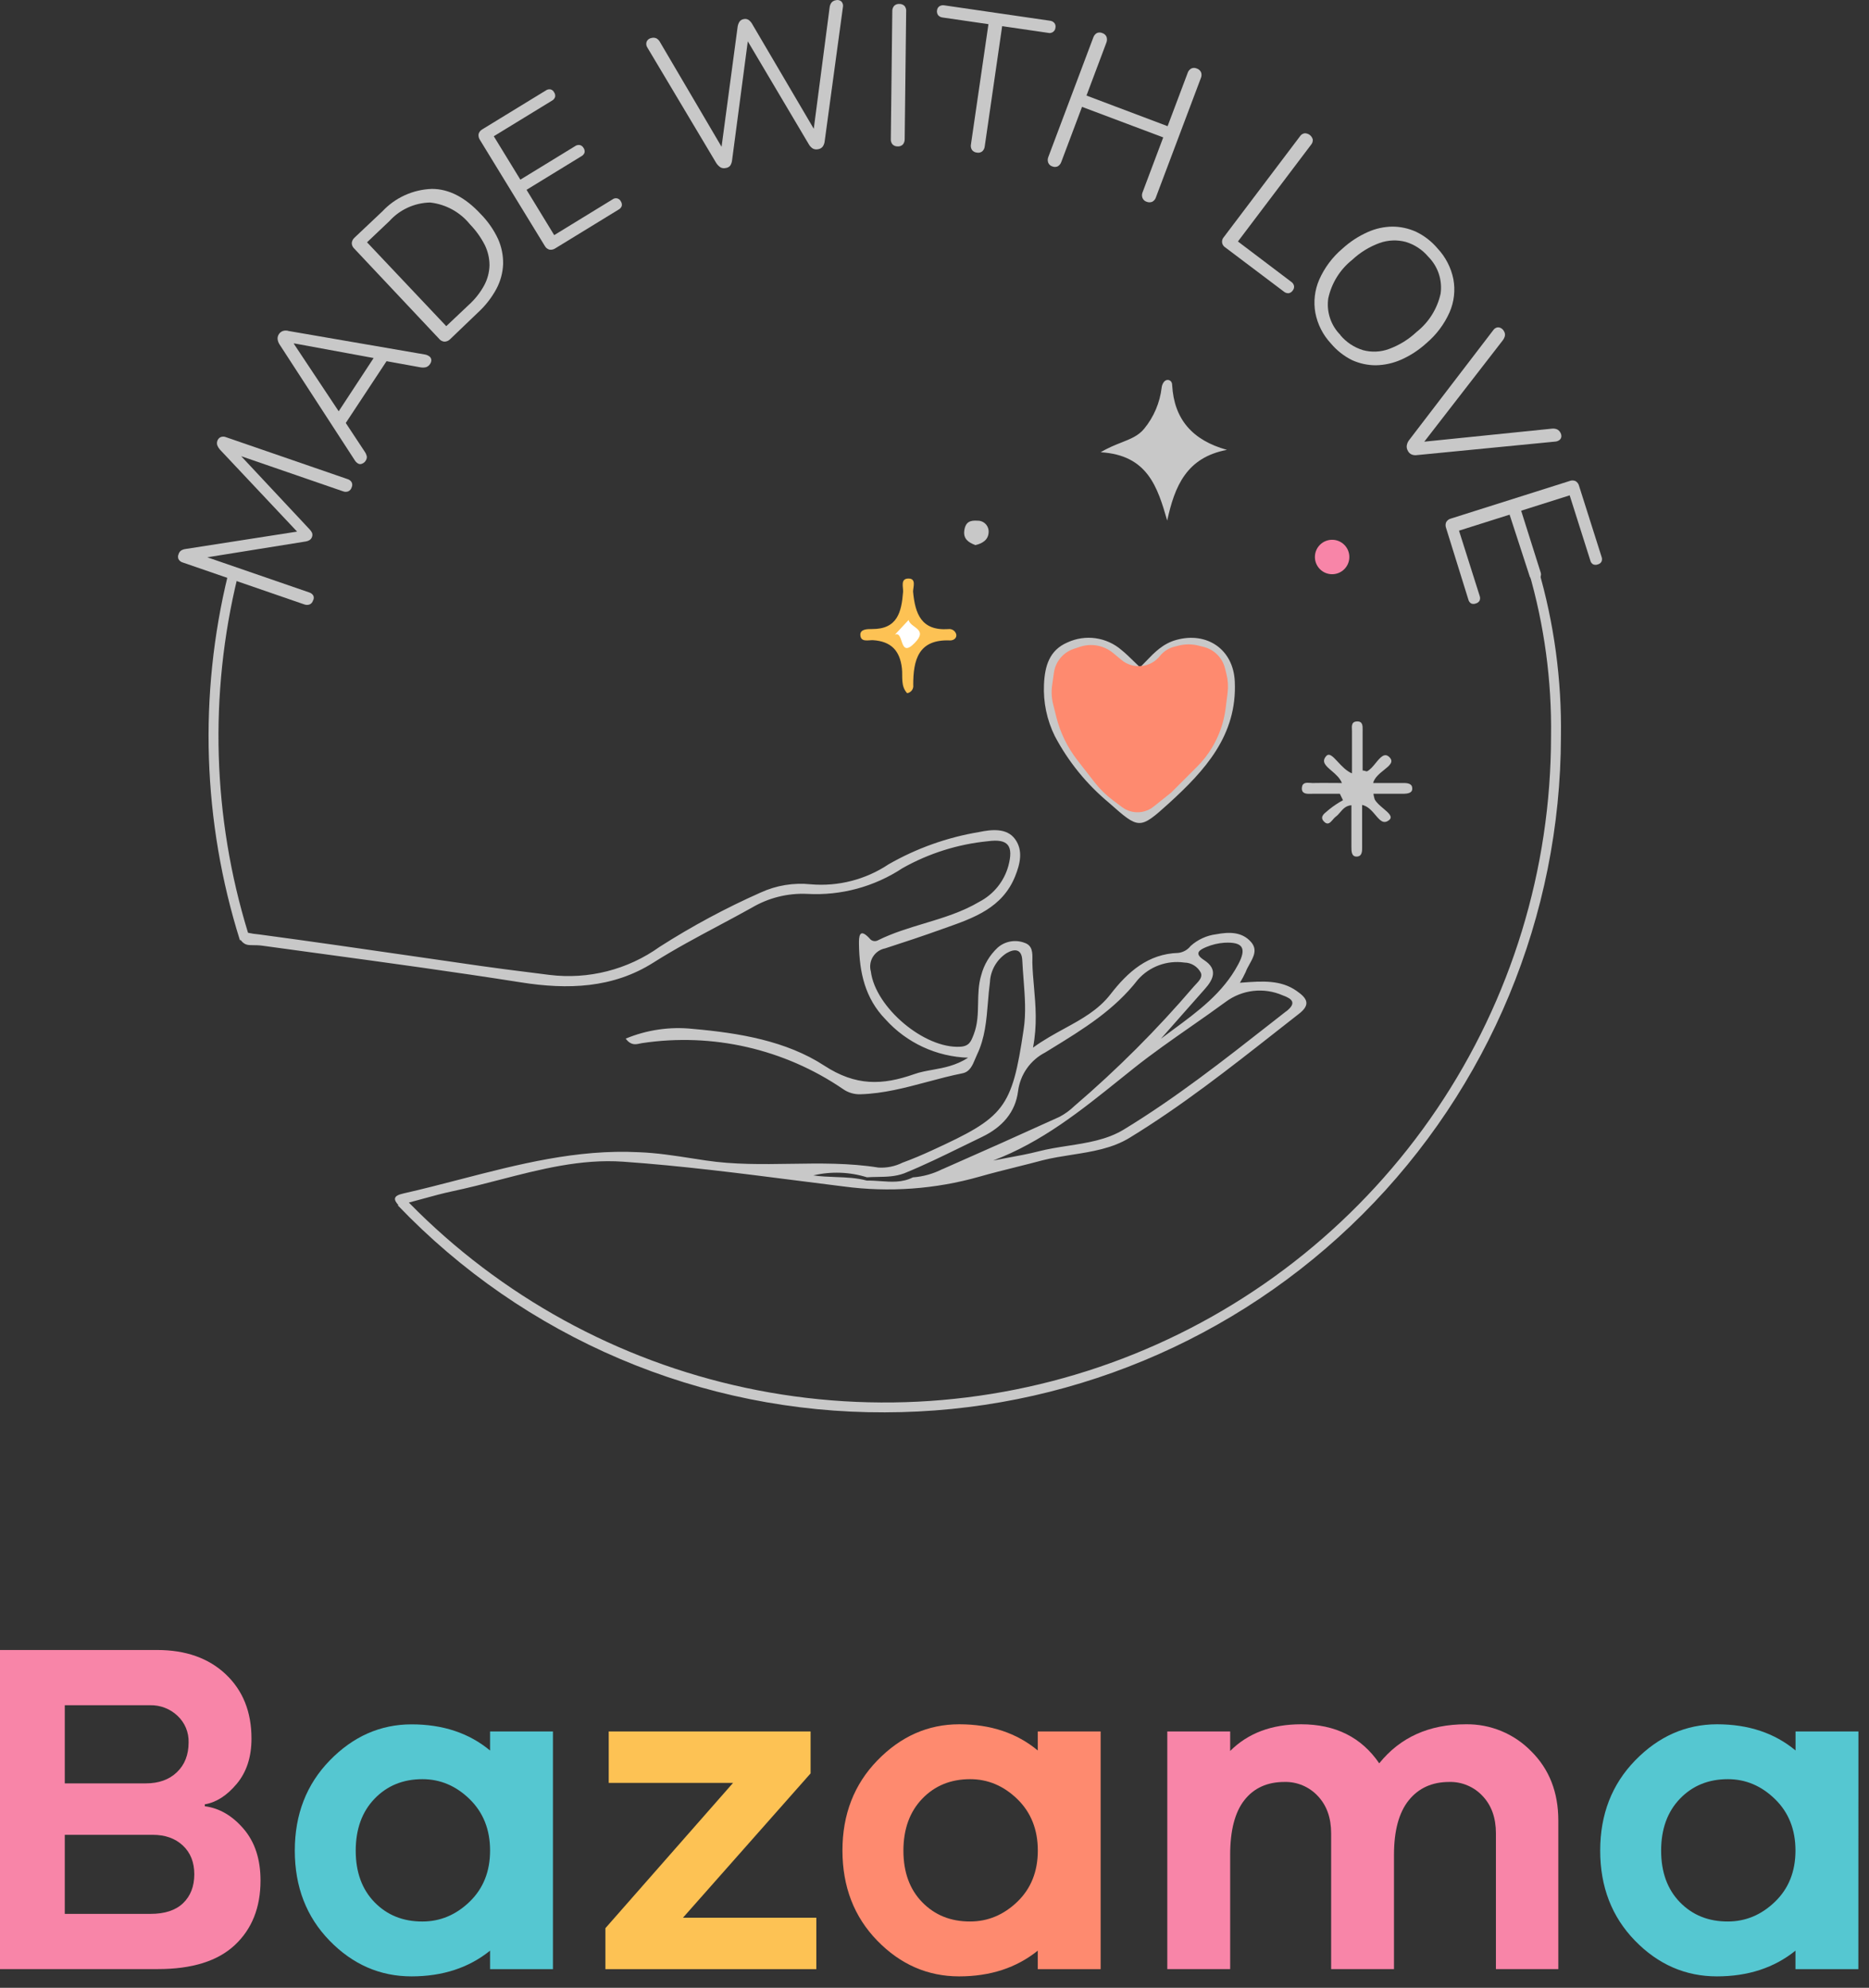 <svg width="126" height="134" viewBox="0 0 126 134" fill="none" xmlns="http://www.w3.org/2000/svg">
<rect x="0" y="0" width="126" height="134" fill="#333333" stroke="none"/>
<path d="M81.29 30.193C80.361 30.193 79.096 28.129 78.58 27.097C78.58 28.335 76.774 29.677 75.871 30.193C76.49 30.193 77.935 32.258 78.58 33.29C78.58 32.361 80.387 30.839 81.29 30.193Z" fill="#C8C8C8"/>
<circle cx="89.806" cy="37.548" r="1.161" fill="#F885A8"/>
<path fill-rule="evenodd" clip-rule="evenodd" d="M78.688 25.614C78.888 25.597 79.022 25.742 79.022 25.959C79.15 28.279 80.407 29.686 82.716 30.326C79.995 30.838 79.194 32.763 78.688 35.094C78.037 32.835 77.369 30.677 74.204 30.487C74.707 30.183 75.177 29.998 75.602 29.83C76.22 29.586 76.743 29.38 77.135 28.902C77.788 28.107 78.197 27.141 78.315 26.12C78.343 25.892 78.487 25.63 78.688 25.614ZM76.496 30.242C77.409 30.86 78.141 31.711 78.615 32.707C79.153 31.744 79.891 30.907 80.78 30.254C79.869 29.625 79.124 28.785 78.61 27.806C78.188 28.826 77.446 29.681 76.496 30.242ZM65.758 36.746C65.268 36.563 64.923 36.312 65.012 35.739C65.101 35.166 65.43 35.066 65.891 35.1C65.995 35.096 66.098 35.114 66.194 35.154C66.29 35.193 66.377 35.252 66.448 35.327C66.52 35.403 66.575 35.492 66.609 35.59C66.643 35.688 66.657 35.792 66.648 35.895C66.62 36.418 66.203 36.641 65.758 36.746ZM90.466 52.785C90.333 52.442 90.033 52.186 89.766 51.957C89.382 51.629 89.066 51.358 89.403 50.972C89.612 50.732 89.863 51.003 90.188 51.353C90.452 51.638 90.766 51.975 91.144 52.135V49.297C91.144 49.259 91.143 49.218 91.141 49.177V49.176C91.13 48.938 91.117 48.663 91.439 48.635C91.872 48.596 91.867 48.919 91.863 49.201C91.862 49.242 91.862 49.282 91.862 49.319V51.94C91.934 51.94 91.995 51.959 92.045 51.975C92.097 51.991 92.137 52.004 92.168 51.99C92.373 51.891 92.56 51.662 92.741 51.44C93.052 51.06 93.344 50.7 93.681 51.055C93.977 51.366 93.672 51.61 93.304 51.905C93.006 52.144 92.666 52.417 92.569 52.785H94.622C94.9 52.785 95.234 52.819 95.206 53.192C95.206 53.453 94.889 53.503 94.65 53.509H92.591C92.609 53.635 92.636 53.76 92.674 53.882C92.787 54.102 93.033 54.309 93.261 54.502C93.61 54.796 93.919 55.056 93.654 55.278C93.272 55.588 93.027 55.298 92.73 54.946C92.494 54.667 92.225 54.348 91.829 54.26V56.958C91.829 56.989 91.829 57.021 91.83 57.053C91.834 57.358 91.84 57.727 91.473 57.743C91.107 57.758 91.107 57.385 91.106 57.092C91.106 57.059 91.106 57.027 91.106 56.997V54.282C90.734 54.308 90.538 54.536 90.35 54.755C90.256 54.864 90.165 54.971 90.054 55.05C89.986 55.099 89.922 55.174 89.858 55.249C89.694 55.441 89.527 55.636 89.292 55.417C88.946 55.098 89.233 54.869 89.477 54.675C89.531 54.631 89.583 54.59 89.626 54.549C89.912 54.322 90.217 54.119 90.538 53.943L90.327 53.509H88.491C88.457 53.509 88.42 53.51 88.383 53.511H88.383C88.093 53.518 87.738 53.527 87.767 53.108C87.794 52.735 88.08 52.757 88.345 52.777C88.415 52.782 88.484 52.788 88.546 52.785C88.959 52.775 89.355 52.778 89.776 52.782C89.997 52.783 90.225 52.785 90.466 52.785ZM83.726 66.239C85.087 66.137 86.346 66.042 87.422 66.806C88.157 67.312 88.357 67.741 87.556 68.353C87.069 68.733 86.584 69.115 86.098 69.496C82.875 72.029 79.652 74.561 76.156 76.698C74.98 77.42 73.616 77.633 72.252 77.847C71.597 77.95 70.942 78.052 70.309 78.211C69.711 78.372 69.111 78.522 68.512 78.671L68.512 78.671L68.511 78.672C67.677 78.88 66.845 79.088 66.019 79.324C63.048 80.167 59.934 80.39 56.873 79.981C55.848 79.854 54.824 79.723 53.799 79.592L53.798 79.592L53.797 79.591L53.796 79.591L53.794 79.591L53.794 79.591C49.878 79.091 45.956 78.589 42.024 78.312C39.163 78.11 36.405 78.826 33.649 79.54C32.594 79.814 31.539 80.087 30.479 80.309C29.848 80.444 29.224 80.615 28.558 80.797L28.558 80.797L28.558 80.798L28.556 80.798C28.237 80.885 27.908 80.975 27.564 81.066C27.573 81.073 27.581 81.081 27.586 81.09C33.758 87.379 41.646 91.715 50.27 93.555C59.025 95.423 68.14 94.632 76.443 91.284C84.746 87.936 91.86 82.182 96.87 74.763C101.881 67.343 104.56 58.596 104.564 49.643C104.618 45.879 104.11 42.129 103.056 38.515L103.696 38.326C104.772 42.006 105.289 45.826 105.231 49.659C105.212 61.739 100.402 73.319 91.857 81.858C83.312 90.397 71.729 95.198 59.649 95.208C53.518 95.231 47.446 94.006 41.803 91.608C36.16 89.21 31.064 85.69 26.824 81.26L26.853 81.232C26.548 80.885 26.456 80.616 27.191 80.454C28.465 80.166 29.731 79.838 30.998 79.509L30.998 79.509C34.949 78.485 38.9 77.461 43.059 77.672C44.271 77.716 45.476 77.904 46.68 78.091L46.681 78.091L46.682 78.091L46.683 78.091L46.684 78.091C46.981 78.138 47.279 78.184 47.576 78.228C49.475 78.513 51.392 78.484 53.31 78.454C55.285 78.424 57.261 78.393 59.221 78.707C59.78 78.741 60.338 78.628 60.84 78.378C61.524 78.128 62.203 77.839 62.865 77.533C67.711 75.307 68.217 74.751 69.007 69.415C69.182 68.306 69.092 67.153 69.003 66.002L69.003 66.002C68.97 65.577 68.938 65.153 68.918 64.731C68.879 63.969 68.406 63.93 67.85 64.258C67.523 64.473 67.251 64.763 67.058 65.103C66.864 65.444 66.754 65.825 66.737 66.216C66.676 66.667 66.638 67.122 66.601 67.577L66.601 67.578V67.578C66.503 68.775 66.405 69.974 65.869 71.09C65.826 71.182 65.786 71.279 65.745 71.376C65.568 71.806 65.383 72.253 64.884 72.353C64.092 72.51 63.31 72.719 62.528 72.928C61.043 73.325 59.557 73.722 57.997 73.766C57.581 73.778 57.173 73.655 56.834 73.416C52.873 70.711 48.035 69.604 43.292 70.317C43.24 70.324 43.186 70.336 43.13 70.348C42.85 70.41 42.532 70.481 42.179 70.016C43.614 69.419 45.175 69.194 46.719 69.36C49.807 69.632 52.995 70.161 55.56 71.83C57.696 73.227 59.493 73.16 61.619 72.414C62.016 72.27 62.435 72.195 62.87 72.117L62.87 72.117L62.87 72.117L62.87 72.117L62.87 72.117C63.629 71.981 64.437 71.835 65.268 71.301C64.215 71.269 63.18 71.024 62.224 70.581C61.268 70.139 60.411 69.507 59.705 68.725C58.314 67.301 57.935 65.538 57.908 63.646C57.902 63.145 57.924 62.517 58.614 63.251C58.678 63.344 58.774 63.408 58.884 63.432C58.993 63.456 59.108 63.437 59.204 63.379C60.195 62.888 61.251 62.57 62.307 62.251C63.587 61.865 64.866 61.478 66.031 60.786C66.503 60.539 66.919 60.198 67.254 59.784C67.589 59.369 67.835 58.891 67.978 58.377C68.339 57.025 67.983 56.519 66.598 56.708C64.575 56.907 62.616 57.525 60.845 58.522C58.946 59.777 56.692 60.386 54.419 60.258C53.115 60.198 51.822 60.519 50.697 61.181C49.964 61.591 49.218 61.989 48.47 62.388L48.469 62.389C46.983 63.182 45.486 63.98 44.054 64.887C41.317 66.623 38.274 66.723 35.114 66.222C30.607 65.512 26.086 64.896 21.565 64.28L21.565 64.28L21.564 64.28L21.564 64.28L21.563 64.28C20.275 64.105 18.987 63.929 17.7 63.752C17.457 63.718 17.258 63.717 17.088 63.716C16.717 63.715 16.481 63.715 16.226 63.369L16.175 63.385C13.661 55.395 13.383 46.869 15.374 38.732L16.02 38.888C14.086 46.804 14.329 55.094 16.721 62.88C16.963 62.933 17.208 62.969 17.455 62.989C20.955 63.458 24.452 63.965 27.949 64.472C29.432 64.688 30.916 64.903 32.399 65.115C33.486 65.271 34.572 65.407 35.659 65.544C36.124 65.603 36.59 65.661 37.055 65.721C39.675 66.041 42.32 65.366 44.466 63.83C46.641 62.439 48.917 61.216 51.276 60.169C52.333 59.683 53.502 59.491 54.659 59.612C56.512 59.771 58.364 59.294 59.911 58.26C61.795 57.182 63.856 56.448 65.997 56.091C66.848 55.913 67.878 55.801 68.434 56.569C68.99 57.337 68.773 58.238 68.434 59.078C67.577 61.197 65.66 61.874 63.755 62.546L63.755 62.546L63.571 62.611C62.292 63.073 60.984 63.507 59.677 63.93C59.508 63.962 59.347 64.029 59.205 64.126C59.062 64.224 58.942 64.35 58.851 64.496C58.76 64.643 58.7 64.806 58.676 64.977C58.651 65.148 58.663 65.321 58.709 65.487C59.015 67.924 62.331 70.712 64.745 70.561C65.337 70.524 65.461 70.206 65.629 69.772L65.647 69.727C65.913 69.041 65.926 68.33 65.939 67.618C65.951 66.99 65.962 66.362 66.147 65.749C66.333 65.033 66.719 64.384 67.26 63.88C67.506 63.664 67.806 63.521 68.128 63.465C68.45 63.409 68.781 63.443 69.085 63.562C69.618 63.745 69.608 64.252 69.599 64.71C69.598 64.768 69.597 64.825 69.597 64.881C69.61 65.425 69.657 65.966 69.706 66.516L69.706 66.517L69.706 66.517C69.817 67.792 69.933 69.115 69.641 70.623C70.345 70.109 71.067 69.714 71.764 69.333C72.939 68.69 74.043 68.086 74.871 67.017C76.034 65.515 77.397 64.297 79.444 64.236C79.77 64.195 80.066 64.027 80.268 63.768C80.751 63.333 81.358 63.057 82.004 62.978C82.838 62.823 83.717 62.795 84.335 63.496C84.787 64.009 84.511 64.504 84.239 64.993C84.14 65.171 84.041 65.349 83.978 65.526C83.863 65.775 83.733 66.017 83.589 66.25L83.726 66.239ZM82.543 63.551C82.128 63.58 81.72 63.675 81.336 63.835C80.891 64.019 80.446 64.258 81.18 64.725C82.109 65.332 81.82 66.01 81.213 66.684C80.62 67.35 80.032 68.017 79.445 68.684L79.443 68.687C79.051 69.132 78.659 69.577 78.265 70.022C78.529 69.823 78.796 69.626 79.063 69.429L79.064 69.429C80.757 68.183 82.449 66.937 83.472 65.015C84.062 63.913 83.789 63.485 82.543 63.551ZM61.541 79.369C62.235 79.317 62.912 79.128 63.532 78.812H63.544C66.195 77.648 68.825 76.472 71.433 75.285C71.799 75.091 72.136 74.845 72.434 74.556C75.319 72.087 78.007 69.397 80.474 66.511C80.516 66.461 80.565 66.41 80.615 66.358C80.834 66.126 81.076 65.872 80.957 65.577C80.852 65.372 80.692 65.199 80.497 65.078C80.301 64.956 80.075 64.89 79.845 64.887C79.268 64.805 78.68 64.867 78.134 65.068C77.587 65.269 77.099 65.602 76.713 66.038C75.13 68.084 73.027 69.374 70.9 70.68L70.9 70.68L70.9 70.68L70.899 70.68C70.838 70.718 70.777 70.755 70.716 70.793C70.63 70.846 70.545 70.898 70.459 70.951C69.966 71.204 69.543 71.573 69.225 72.027C68.907 72.481 68.704 73.005 68.634 73.555C68.456 74.973 67.577 75.98 66.203 76.642C65.754 76.858 65.308 77.076 64.861 77.295L64.861 77.295L64.861 77.295L64.861 77.295L64.86 77.295L64.86 77.295L64.86 77.295L64.86 77.295L64.86 77.295C63.573 77.925 62.286 78.555 60.956 79.096C60.356 79.319 59.759 79.328 59.163 79.338H59.163C58.924 79.342 58.686 79.346 58.447 79.363C57.275 78.998 56.026 78.954 54.831 79.235C55.325 79.308 55.825 79.327 56.324 79.346H56.324H56.324H56.324H56.324C57.039 79.372 57.753 79.399 58.447 79.586C58.747 79.579 59.049 79.601 59.351 79.622C60.09 79.675 60.83 79.728 61.541 79.369ZM85.696 68.966C86.032 68.702 86.368 68.438 86.705 68.175H86.716C87.428 67.613 87.127 67.329 86.466 67.095C85.847 66.825 85.167 66.723 84.496 66.799C83.825 66.875 83.186 67.127 82.643 67.529C81.866 68.099 81.07 68.655 80.273 69.211C78.978 70.115 77.683 71.019 76.473 71.98C76.155 72.234 75.839 72.488 75.523 72.741C72.859 74.882 70.242 76.985 66.954 78.234C67.283 78.168 67.614 78.106 67.944 78.045L67.944 78.045L67.945 78.045L67.945 78.045L67.945 78.045L67.945 78.045L67.945 78.045L67.945 78.045L67.945 78.045C68.642 77.916 69.338 77.788 70.025 77.611C70.665 77.447 71.327 77.344 71.989 77.242C73.308 77.037 74.626 76.833 75.756 76.147C79.251 74.022 82.478 71.49 85.696 68.966L85.696 68.966ZM83.244 45.948C83.155 43.789 81.38 42.56 79.299 43.138C78.399 43.386 77.819 43.991 77.256 44.579C77.123 44.717 76.992 44.854 76.857 44.986C76.709 44.846 76.569 44.71 76.433 44.577C76.155 44.305 75.893 44.049 75.605 43.817C75.112 43.391 74.507 43.116 73.861 43.025C73.216 42.934 72.558 43.032 71.967 43.305C70.743 43.828 70.437 44.897 70.381 46.137C70.326 47.341 70.577 48.539 71.11 49.62C72.018 51.339 73.254 52.862 74.748 54.104L74.783 54.135C76.78 55.902 76.824 55.941 78.788 54.165C81.23 51.94 83.411 49.57 83.244 45.948ZM82.554 47.061C82.031 50.399 79.772 52.563 77.241 54.533C77.122 54.645 76.965 54.708 76.801 54.708C76.638 54.708 76.481 54.645 76.362 54.533C73.958 52.652 71.867 50.544 71.082 47.461C71.025 47.142 70.999 46.818 71.004 46.493C71.004 45.286 71.232 44.307 72.334 43.851C72.942 43.604 73.618 43.58 74.242 43.784C74.867 43.987 75.398 44.405 75.744 44.963C76.573 46.31 76.974 46.493 77.847 44.963C78.202 44.381 78.759 43.949 79.411 43.75C80.064 43.551 80.766 43.599 81.386 43.884C82.671 44.59 82.743 45.82 82.554 47.066V47.061Z" fill="#C8C8C8"/>
<path d="M79.47 43.519L79.178 43.592C78.79 43.689 78.445 43.911 78.195 44.223C77.557 45.021 76.387 45.139 75.601 44.485L75.049 44.025C74.825 43.838 74.567 43.694 74.29 43.602C73.808 43.441 73.288 43.441 72.806 43.602L72.387 43.742C71.675 43.979 71.159 44.598 71.052 45.34L70.931 46.186C70.87 46.617 70.893 47.055 70.998 47.477L71.211 48.329C71.476 49.388 71.959 50.38 72.629 51.242L73.785 52.728C74.142 53.187 74.558 53.596 75.022 53.944L75.646 54.411C75.795 54.523 75.961 54.61 76.137 54.669C76.695 54.855 77.309 54.746 77.768 54.378L78.967 53.419L80.702 51.684C81.093 51.294 81.434 50.857 81.718 50.383C82.201 49.577 82.511 48.679 82.628 47.746L82.759 46.702C82.811 46.28 82.785 45.853 82.682 45.441L82.584 45.047C82.497 44.699 82.317 44.382 82.064 44.129C81.811 43.875 81.493 43.696 81.146 43.609L80.787 43.519C80.355 43.411 79.902 43.411 79.47 43.519Z" fill="#FE8A6F"/>
<path d="M13.807 121.761C14.791 121.889 15.663 122.398 16.423 123.285C17.184 124.173 17.564 125.335 17.563 126.77C17.563 128.589 16.985 130.04 15.829 131.121C14.673 132.202 12.939 132.742 10.627 132.739H0V111.229H10.596C12.523 111.229 14.064 111.775 15.22 112.866C16.376 113.958 16.954 115.403 16.954 117.201C16.954 118.443 16.622 119.46 15.959 120.252C15.295 121.044 14.578 121.504 13.807 121.632V121.761ZM4.367 120.22H9.826C10.704 120.22 11.405 119.968 11.929 119.465C12.453 118.962 12.715 118.293 12.715 117.458C12.725 117.122 12.663 116.787 12.533 116.476C12.403 116.166 12.208 115.887 11.961 115.658C11.462 115.188 10.797 114.934 10.112 114.952H4.367V120.22ZM10.147 129.017C11.111 129.017 11.844 128.776 12.344 128.294C12.844 127.813 13.096 127.165 13.099 126.352C13.099 125.539 12.842 124.891 12.328 124.41C11.814 123.929 11.139 123.689 10.305 123.688H4.367V129.017H10.147Z" fill="#F885A8"/>
<path d="M37.277 132.742H33.039V131.496C31.605 132.652 29.839 133.23 27.741 133.23C25.621 133.23 23.781 132.427 22.218 130.822C20.656 129.217 19.875 127.194 19.874 124.753C19.874 122.313 20.661 120.285 22.235 118.669C23.808 117.053 25.644 116.244 27.741 116.241C29.861 116.241 31.627 116.83 33.039 118.006V116.72H37.277V132.742ZM31.658 128.199C32.578 127.311 33.039 126.161 33.039 124.747C33.039 123.334 32.578 122.178 31.658 121.279C30.738 120.384 29.678 119.936 28.479 119.936C27.174 119.936 26.098 120.375 25.253 121.253C24.407 122.13 23.984 123.297 23.981 124.752C23.981 126.207 24.405 127.368 25.253 128.236C26.101 129.104 27.176 129.535 28.479 129.531C29.678 129.531 30.738 129.087 31.658 128.199Z" fill="#55C7D1"/>
<path d="M55.033 132.742H40.814V129.981L49.419 120.188H41.038V116.72H54.647V119.546L46.043 129.275H55.034L55.033 132.742Z" fill="#FDC254"/>
<path d="M74.201 132.742H69.962V131.496C68.527 132.652 66.761 133.23 64.664 133.23C62.544 133.23 60.703 132.427 59.141 130.822C57.579 129.216 56.797 127.191 56.794 124.747C56.794 122.31 57.581 120.282 59.157 118.664C60.733 117.046 62.569 116.236 64.664 116.236C66.782 116.236 68.548 116.825 69.962 118.002V116.72H74.201V132.742ZM68.585 128.199C69.505 127.311 69.965 126.16 69.965 124.747C69.965 123.333 69.505 122.177 68.585 121.279C67.66 120.383 66.599 119.936 65.402 119.936C64.097 119.936 63.021 120.374 62.176 121.252C61.33 122.13 60.907 123.296 60.904 124.751C60.904 126.207 61.328 127.368 62.176 128.236C63.024 129.103 64.099 129.535 65.402 129.53C66.599 129.53 67.66 129.087 68.585 128.199Z" fill="#FE8A6F"/>
<path d="M103.225 118.052C104.445 119.261 105.055 120.818 105.055 122.723V132.741H100.849V123.59C100.849 122.542 100.549 121.702 99.949 121.07C99.663 120.762 99.315 120.519 98.927 120.356C98.54 120.192 98.122 120.113 97.702 120.124C96.546 120.124 95.636 120.536 94.973 121.359C94.309 122.183 93.977 123.409 93.977 125.036V132.741H89.74V123.59C89.74 122.542 89.44 121.702 88.84 121.07C88.554 120.762 88.206 120.519 87.818 120.356C87.431 120.192 87.013 120.113 86.593 120.124C85.437 120.124 84.538 120.53 83.896 121.343C83.254 122.156 82.933 123.387 82.932 125.036V132.741H78.694V116.719H82.932V118.036C84.131 116.836 85.726 116.236 87.716 116.236C90.028 116.236 91.784 117.113 92.982 118.868C94.395 117.113 96.343 116.236 98.826 116.236C99.644 116.224 100.456 116.379 101.212 116.691C101.969 117.004 102.654 117.467 103.225 118.052Z" fill="#F885A8"/>
<path d="M125.282 132.742H121.043V131.496C119.61 132.652 117.844 133.23 115.745 133.23C113.626 133.23 111.785 132.427 110.223 130.822C108.661 129.216 107.879 127.193 107.878 124.753C107.878 122.313 108.665 120.285 110.239 118.669C111.813 117.052 113.65 116.242 115.75 116.236C117.87 116.236 119.636 116.825 121.048 118.002V116.72H125.287L125.282 132.742ZM119.663 128.199C120.583 127.311 121.043 126.16 121.043 124.747C121.043 123.333 120.583 122.177 119.663 121.279C118.743 120.383 117.683 119.936 116.484 119.936C115.179 119.936 114.104 120.374 113.257 121.252C112.411 122.13 111.987 123.296 111.986 124.751C111.986 126.207 112.41 127.368 113.257 128.236C114.105 129.103 115.181 129.535 116.484 129.53C117.683 129.53 118.743 129.087 119.663 128.199Z" fill="#55C7D1"/>
<path d="M62.755 42.958C62.224 42.958 61.501 41.668 61.206 41.023C61.206 41.797 60.174 42.635 59.658 42.958C60.012 42.958 60.837 44.248 61.206 44.893C61.206 44.313 62.238 43.361 62.755 42.958Z" fill="white"/>
<path d="M63.92 42.41C62.1 42.527 61.694 41.365 61.555 39.885C61.555 39.568 61.794 38.995 61.238 39C60.682 39.006 60.904 39.584 60.882 39.901C60.776 41.248 60.509 42.416 58.79 42.405C58.478 42.405 58.011 42.405 58 42.772C58 43.328 58.556 43.139 58.857 43.156C60.064 43.234 60.67 43.852 60.804 45.059C60.865 45.615 60.709 46.244 61.154 46.728C61.283 46.709 61.398 46.639 61.475 46.535C61.553 46.431 61.585 46.3 61.566 46.172C61.566 44.502 61.9 43.078 64.053 43.173C64.303 43.173 64.52 43.006 64.465 42.755C64.432 42.641 64.359 42.542 64.258 42.479C64.157 42.415 64.037 42.391 63.92 42.41ZM61.666 43.34C60.593 44.452 60.96 42.494 60.331 42.783L61.255 41.793C61.371 42.344 62.612 42.383 61.666 43.34Z" fill="#FDC254"/>
<path d="M21.099 40.49C21.082 40.547 21.054 40.598 21.015 40.642C20.977 40.687 20.93 40.722 20.876 40.746C20.761 40.788 20.635 40.788 20.52 40.746L12.325 37.92C12.265 37.904 12.208 37.876 12.158 37.838C12.108 37.8 12.067 37.752 12.036 37.698C12.012 37.645 12 37.588 12 37.531C12 37.473 12.012 37.416 12.036 37.364C12.063 37.263 12.124 37.174 12.208 37.113C12.3 37.057 12.402 37.021 12.509 37.008L20.437 35.773L20.309 36.134L14.823 30.304C14.75 30.222 14.692 30.128 14.651 30.025C14.618 29.928 14.618 29.823 14.651 29.725C14.668 29.67 14.695 29.619 14.733 29.575C14.77 29.531 14.816 29.495 14.868 29.469C14.984 29.422 15.114 29.422 15.229 29.469L23.424 32.295C23.544 32.328 23.645 32.406 23.708 32.512C23.733 32.565 23.747 32.623 23.747 32.682C23.747 32.741 23.733 32.799 23.708 32.852C23.692 32.91 23.664 32.963 23.626 33.009C23.587 33.055 23.54 33.093 23.486 33.119C23.37 33.166 23.24 33.166 23.124 33.119L15.713 30.565L15.813 30.276L20.882 35.695C20.947 35.761 21 35.838 21.038 35.923C21.068 36.007 21.068 36.1 21.038 36.184C21.011 36.276 20.952 36.355 20.871 36.407C20.793 36.456 20.706 36.488 20.615 36.501L13.31 37.675L13.416 37.375L20.837 39.934C20.955 39.967 21.056 40.042 21.121 40.146C21.146 40.2 21.157 40.261 21.153 40.321C21.149 40.381 21.131 40.439 21.099 40.49Z" fill="#C8C8C8"/>
<path d="M24.654 31.055C24.599 31.147 24.515 31.218 24.415 31.255C24.374 31.276 24.329 31.287 24.284 31.287C24.239 31.287 24.194 31.276 24.153 31.255C24.051 31.2 23.966 31.117 23.909 31.016L18.851 23.227C18.774 23.113 18.726 22.981 18.712 22.843C18.709 22.731 18.74 22.62 18.801 22.526C18.864 22.43 18.956 22.357 19.063 22.315C19.195 22.271 19.337 22.271 19.469 22.315L28.632 23.895C28.744 23.913 28.851 23.956 28.944 24.023C28.98 24.049 29.01 24.082 29.033 24.12C29.056 24.159 29.071 24.201 29.077 24.245C29.084 24.349 29.055 24.451 28.994 24.535C28.929 24.641 28.828 24.72 28.71 24.757C28.58 24.785 28.445 24.785 28.315 24.757L25.8 24.301L26.267 24.034L23.091 28.846L23.163 28.29L24.57 30.421C24.651 30.53 24.706 30.655 24.732 30.788C24.733 30.883 24.706 30.976 24.654 31.055ZM19.808 23.172L22.946 27.895L22.612 28.062L25.394 23.823V24.173L19.83 23.149L19.808 23.172Z" fill="#C8C8C8"/>
<path d="M30.346 22.866C30.246 22.968 30.111 23.027 29.968 23.032C29.898 23.027 29.83 23.008 29.767 22.975C29.705 22.943 29.651 22.898 29.606 22.843L23.881 16.757C23.83 16.709 23.788 16.652 23.759 16.588C23.731 16.523 23.715 16.454 23.714 16.384C23.728 16.242 23.796 16.11 23.904 16.017L25.778 14.248C26.208 13.788 26.724 13.418 27.297 13.158C27.869 12.899 28.488 12.755 29.117 12.734C30.263 12.734 31.36 13.3 32.41 14.431C32.889 14.918 33.282 15.483 33.573 16.1C33.812 16.635 33.93 17.217 33.918 17.803C33.895 18.386 33.741 18.956 33.467 19.472C33.143 20.072 32.72 20.614 32.215 21.074L30.346 22.866ZM30.085 21.987L31.598 20.557C32.019 20.178 32.373 19.73 32.644 19.233C32.866 18.818 32.988 18.357 33 17.886C33 17.412 32.892 16.944 32.683 16.518C32.421 16.005 32.083 15.534 31.681 15.121C31.015 14.295 30.049 13.767 28.994 13.652C28.477 13.662 27.968 13.778 27.497 13.993C27.026 14.207 26.604 14.515 26.257 14.899L24.744 16.334L30.085 21.987Z" fill="#C8C8C8"/>
<path d="M37.439 16.74C37.322 16.82 37.179 16.852 37.039 16.829C36.971 16.809 36.908 16.776 36.853 16.731C36.799 16.686 36.754 16.631 36.722 16.568L32.354 9.43C32.275 9.313 32.243 9.169 32.265 9.029C32.285 8.961 32.319 8.898 32.364 8.844C32.408 8.789 32.464 8.745 32.527 8.712L36.8 6.097C36.89 6.033 37.002 6.007 37.111 6.025C37.163 6.037 37.211 6.06 37.252 6.093C37.293 6.125 37.327 6.167 37.35 6.214C37.384 6.259 37.407 6.311 37.42 6.365C37.432 6.42 37.433 6.476 37.423 6.531C37.407 6.585 37.38 6.634 37.345 6.677C37.31 6.72 37.266 6.756 37.217 6.782L33.289 9.185L35.081 12.111L38.769 9.853C38.816 9.819 38.869 9.794 38.926 9.782C38.982 9.77 39.041 9.769 39.097 9.78C39.149 9.794 39.198 9.819 39.24 9.852C39.282 9.886 39.317 9.928 39.342 9.975C39.405 10.066 39.429 10.178 39.409 10.287C39.37 10.396 39.29 10.485 39.186 10.537L35.498 12.796L37.362 15.85L41.295 13.441C41.338 13.407 41.388 13.384 41.442 13.372C41.495 13.36 41.55 13.36 41.604 13.372C41.657 13.385 41.707 13.409 41.75 13.443C41.793 13.477 41.827 13.52 41.851 13.569C41.914 13.66 41.938 13.772 41.918 13.881C41.881 13.986 41.806 14.074 41.707 14.126L37.439 16.74Z" fill="#C8C8C8"/>
<path d="M48.917 11.327C48.8 11.355 48.677 11.339 48.572 11.282C48.459 11.206 48.362 11.107 48.288 10.993L43.642 3.204C43.602 3.145 43.577 3.077 43.569 3.006C43.562 2.935 43.572 2.864 43.598 2.798C43.629 2.733 43.675 2.677 43.734 2.635C43.792 2.593 43.86 2.567 43.932 2.558C44.044 2.529 44.162 2.541 44.266 2.592C44.371 2.658 44.456 2.752 44.51 2.864L48.989 10.481L48.555 10.564L49.724 1.835C49.738 1.703 49.782 1.575 49.852 1.462C49.918 1.37 50.018 1.308 50.13 1.29C50.186 1.275 50.244 1.271 50.302 1.28C50.359 1.288 50.414 1.309 50.464 1.34C50.57 1.417 50.658 1.518 50.719 1.635L55.17 9.207L54.781 9.29L55.927 0.522C55.937 0.4 55.979 0.283 56.049 0.183C56.123 0.092 56.228 0.033 56.344 0.016C56.409 -0.003 56.478 -0.005 56.544 0.01C56.61 0.024 56.671 0.055 56.722 0.099C56.772 0.152 56.806 0.217 56.824 0.287C56.842 0.357 56.841 0.43 56.823 0.5L55.599 9.502C55.588 9.635 55.544 9.763 55.471 9.874C55.433 9.925 55.385 9.967 55.331 9.998C55.276 10.03 55.216 10.05 55.154 10.058C55.033 10.087 54.907 10.071 54.797 10.014C54.684 9.941 54.59 9.842 54.525 9.724L50.196 2.419L50.469 2.364L49.356 10.787C49.344 10.919 49.302 11.046 49.234 11.16C49.195 11.207 49.147 11.247 49.092 11.276C49.038 11.304 48.978 11.322 48.917 11.327Z" fill="#C8C8C8"/>
<path d="M60.517 9.87C60.452 9.872 60.387 9.861 60.327 9.837C60.267 9.813 60.212 9.777 60.166 9.731C60.084 9.629 60.044 9.499 60.055 9.369L60.155 0.757C60.149 0.622 60.195 0.491 60.283 0.389C60.329 0.346 60.383 0.313 60.443 0.292C60.502 0.271 60.565 0.262 60.628 0.267C60.693 0.264 60.757 0.274 60.817 0.297C60.878 0.32 60.932 0.355 60.979 0.4C61.021 0.451 61.052 0.51 61.071 0.573C61.09 0.636 61.097 0.702 61.09 0.768L60.99 9.38C60.993 9.509 60.952 9.635 60.873 9.736C60.827 9.783 60.771 9.819 60.709 9.842C60.648 9.865 60.582 9.874 60.517 9.87Z" fill="#C8C8C8"/>
<path d="M65.853 10.286C65.788 10.281 65.725 10.262 65.668 10.23C65.612 10.199 65.563 10.155 65.524 10.103C65.455 9.992 65.431 9.858 65.458 9.73L66.637 1.629L63.544 1.179C63.428 1.166 63.321 1.111 63.243 1.023C63.21 0.976 63.186 0.923 63.174 0.866C63.161 0.81 63.16 0.752 63.171 0.695C63.176 0.64 63.193 0.587 63.221 0.54C63.249 0.493 63.287 0.453 63.332 0.422C63.432 0.361 63.551 0.339 63.666 0.361L70.776 1.396C70.895 1.406 71.004 1.462 71.082 1.552C71.116 1.594 71.139 1.644 71.152 1.697C71.164 1.75 71.165 1.804 71.155 1.858C71.151 1.916 71.134 1.974 71.106 2.025C71.077 2.077 71.037 2.121 70.989 2.155C70.941 2.189 70.886 2.212 70.828 2.222C70.77 2.233 70.711 2.23 70.654 2.214L67.561 1.763L66.387 9.864C66.375 9.994 66.316 10.115 66.22 10.203C66.169 10.243 66.109 10.271 66.046 10.286C65.982 10.3 65.916 10.301 65.853 10.286Z" fill="#C8C8C8"/>
<path d="M70.948 11.221C70.887 11.203 70.83 11.172 70.782 11.129C70.734 11.087 70.696 11.035 70.67 10.976C70.621 10.853 70.621 10.716 70.67 10.592L73.702 2.536C73.743 2.409 73.828 2.3 73.942 2.23C74 2.204 74.064 2.19 74.128 2.19C74.192 2.19 74.256 2.204 74.314 2.23C74.374 2.249 74.43 2.28 74.478 2.321C74.526 2.363 74.565 2.413 74.593 2.469C74.639 2.595 74.639 2.733 74.593 2.859L73.246 6.442L78.715 8.506L80.067 4.917C80.086 4.854 80.118 4.794 80.16 4.743C80.202 4.691 80.253 4.649 80.312 4.617C80.37 4.591 80.432 4.577 80.496 4.577C80.559 4.577 80.621 4.591 80.679 4.617C80.74 4.636 80.796 4.667 80.845 4.708C80.894 4.749 80.934 4.799 80.963 4.856C80.989 4.918 81.002 4.984 81.002 5.051C81.002 5.118 80.989 5.184 80.963 5.246L77.925 13.307C77.885 13.434 77.797 13.54 77.68 13.602C77.559 13.652 77.423 13.652 77.302 13.602C77.24 13.583 77.184 13.55 77.136 13.507C77.088 13.464 77.049 13.411 77.024 13.352C76.974 13.231 76.974 13.095 77.024 12.973L78.42 9.263L72.946 7.204L71.549 10.915C71.508 11.037 71.425 11.142 71.316 11.21C71.259 11.238 71.197 11.253 71.133 11.255C71.07 11.257 71.007 11.245 70.948 11.221Z" fill="#C8C8C8"/>
<path d="M82.588 16.668C82.533 16.632 82.487 16.584 82.452 16.528C82.418 16.473 82.396 16.41 82.387 16.345C82.38 16.28 82.387 16.214 82.407 16.152C82.427 16.09 82.46 16.032 82.504 15.984L87.634 9.196C87.668 9.141 87.713 9.094 87.767 9.057C87.821 9.021 87.882 8.996 87.945 8.985C88.072 8.981 88.196 9.02 88.297 9.096C88.398 9.171 88.47 9.28 88.502 9.402C88.508 9.466 88.5 9.531 88.48 9.592C88.46 9.653 88.428 9.71 88.385 9.758L83.456 16.279L87.044 18.994C87.144 19.059 87.214 19.161 87.239 19.277C87.246 19.33 87.242 19.384 87.228 19.436C87.214 19.488 87.189 19.536 87.155 19.578C87.124 19.627 87.082 19.67 87.033 19.702C86.985 19.735 86.93 19.757 86.872 19.767C86.751 19.772 86.633 19.73 86.543 19.65L82.588 16.668Z" fill="#C8C8C8"/>
<path d="M89.725 23.155C89.185 22.577 88.821 21.858 88.674 21.08C88.541 20.329 88.632 19.555 88.935 18.855C89.292 18.048 89.826 17.333 90.499 16.763C91.001 16.304 91.574 15.928 92.195 15.65C92.72 15.412 93.288 15.285 93.865 15.277C94.419 15.277 94.968 15.397 95.472 15.628C96.023 15.894 96.512 16.273 96.908 16.741C97.453 17.32 97.825 18.041 97.981 18.821C98.119 19.572 98.03 20.347 97.726 21.047C97.369 21.852 96.835 22.565 96.162 23.133C95.659 23.594 95.084 23.97 94.46 24.246C93.923 24.483 93.344 24.612 92.757 24.624C92.201 24.624 91.65 24.505 91.144 24.274C90.6 24.002 90.117 23.621 89.725 23.155ZM90.365 22.599C90.767 23.076 91.298 23.426 91.895 23.606C92.474 23.761 93.086 23.732 93.647 23.523C94.336 23.269 94.966 22.879 95.5 22.377C96.322 21.729 96.894 20.817 97.119 19.795C97.183 19.343 97.14 18.883 96.996 18.45C96.851 18.018 96.607 17.625 96.285 17.302C95.886 16.83 95.358 16.484 94.766 16.307C94.188 16.154 93.577 16.179 93.013 16.379C92.323 16.629 91.691 17.017 91.155 17.52C90.337 18.171 89.769 19.085 89.547 20.107C89.481 20.554 89.521 21.011 89.663 21.441C89.805 21.871 90.046 22.262 90.365 22.582V22.599Z" fill="#C8C8C8"/>
<path d="M94.917 30.399C94.848 30.288 94.82 30.156 94.839 30.026C94.861 29.897 94.914 29.774 94.995 29.67L100.658 22.271C100.719 22.176 100.812 22.107 100.92 22.076C101.009 22.058 101.101 22.072 101.181 22.115C101.269 22.161 101.341 22.233 101.387 22.321C101.45 22.416 101.474 22.531 101.454 22.643C101.426 22.752 101.377 22.855 101.309 22.944L95.707 30.177L95.512 29.826L104.619 28.897C104.732 28.883 104.847 28.896 104.953 28.936C105.06 28.983 105.146 29.065 105.198 29.169C105.246 29.252 105.268 29.347 105.259 29.442C105.248 29.528 105.204 29.605 105.137 29.659C105.048 29.726 104.942 29.765 104.831 29.77L95.545 30.677C95.418 30.699 95.287 30.686 95.167 30.638C95.058 30.59 94.969 30.506 94.917 30.399Z" fill="#C8C8C8"/>
<path d="M97.493 35.606C97.441 35.475 97.441 35.33 97.493 35.2C97.528 35.139 97.575 35.086 97.631 35.044C97.688 35.002 97.752 34.971 97.821 34.955L105.804 32.429C105.868 32.401 105.938 32.387 106.008 32.387C106.077 32.387 106.147 32.401 106.211 32.429C106.272 32.464 106.325 32.512 106.367 32.568C106.409 32.625 106.439 32.689 106.455 32.758L107.969 37.531C108.011 37.635 108.011 37.75 107.969 37.854C107.945 37.901 107.911 37.942 107.87 37.974C107.828 38.007 107.781 38.03 107.729 38.043C107.678 38.065 107.622 38.077 107.565 38.077C107.509 38.077 107.453 38.065 107.401 38.043C107.353 38.015 107.312 37.977 107.279 37.932C107.247 37.887 107.224 37.836 107.212 37.781L105.821 33.392L102.55 34.427L103.852 38.549C103.875 38.603 103.888 38.66 103.888 38.719C103.888 38.777 103.875 38.835 103.852 38.889C103.793 38.977 103.706 39.043 103.605 39.075C103.504 39.108 103.394 39.105 103.295 39.067C103.2 39.003 103.133 38.905 103.106 38.794L101.771 34.694L98.36 35.773L99.751 40.163C99.791 40.267 99.791 40.381 99.751 40.485C99.724 40.533 99.687 40.575 99.643 40.609C99.599 40.642 99.549 40.666 99.495 40.68C99.445 40.701 99.391 40.712 99.337 40.712C99.282 40.712 99.228 40.701 99.178 40.68C99.082 40.62 99.014 40.523 98.989 40.413L97.493 35.606Z" fill="#C8C8C8"/>
</svg>
